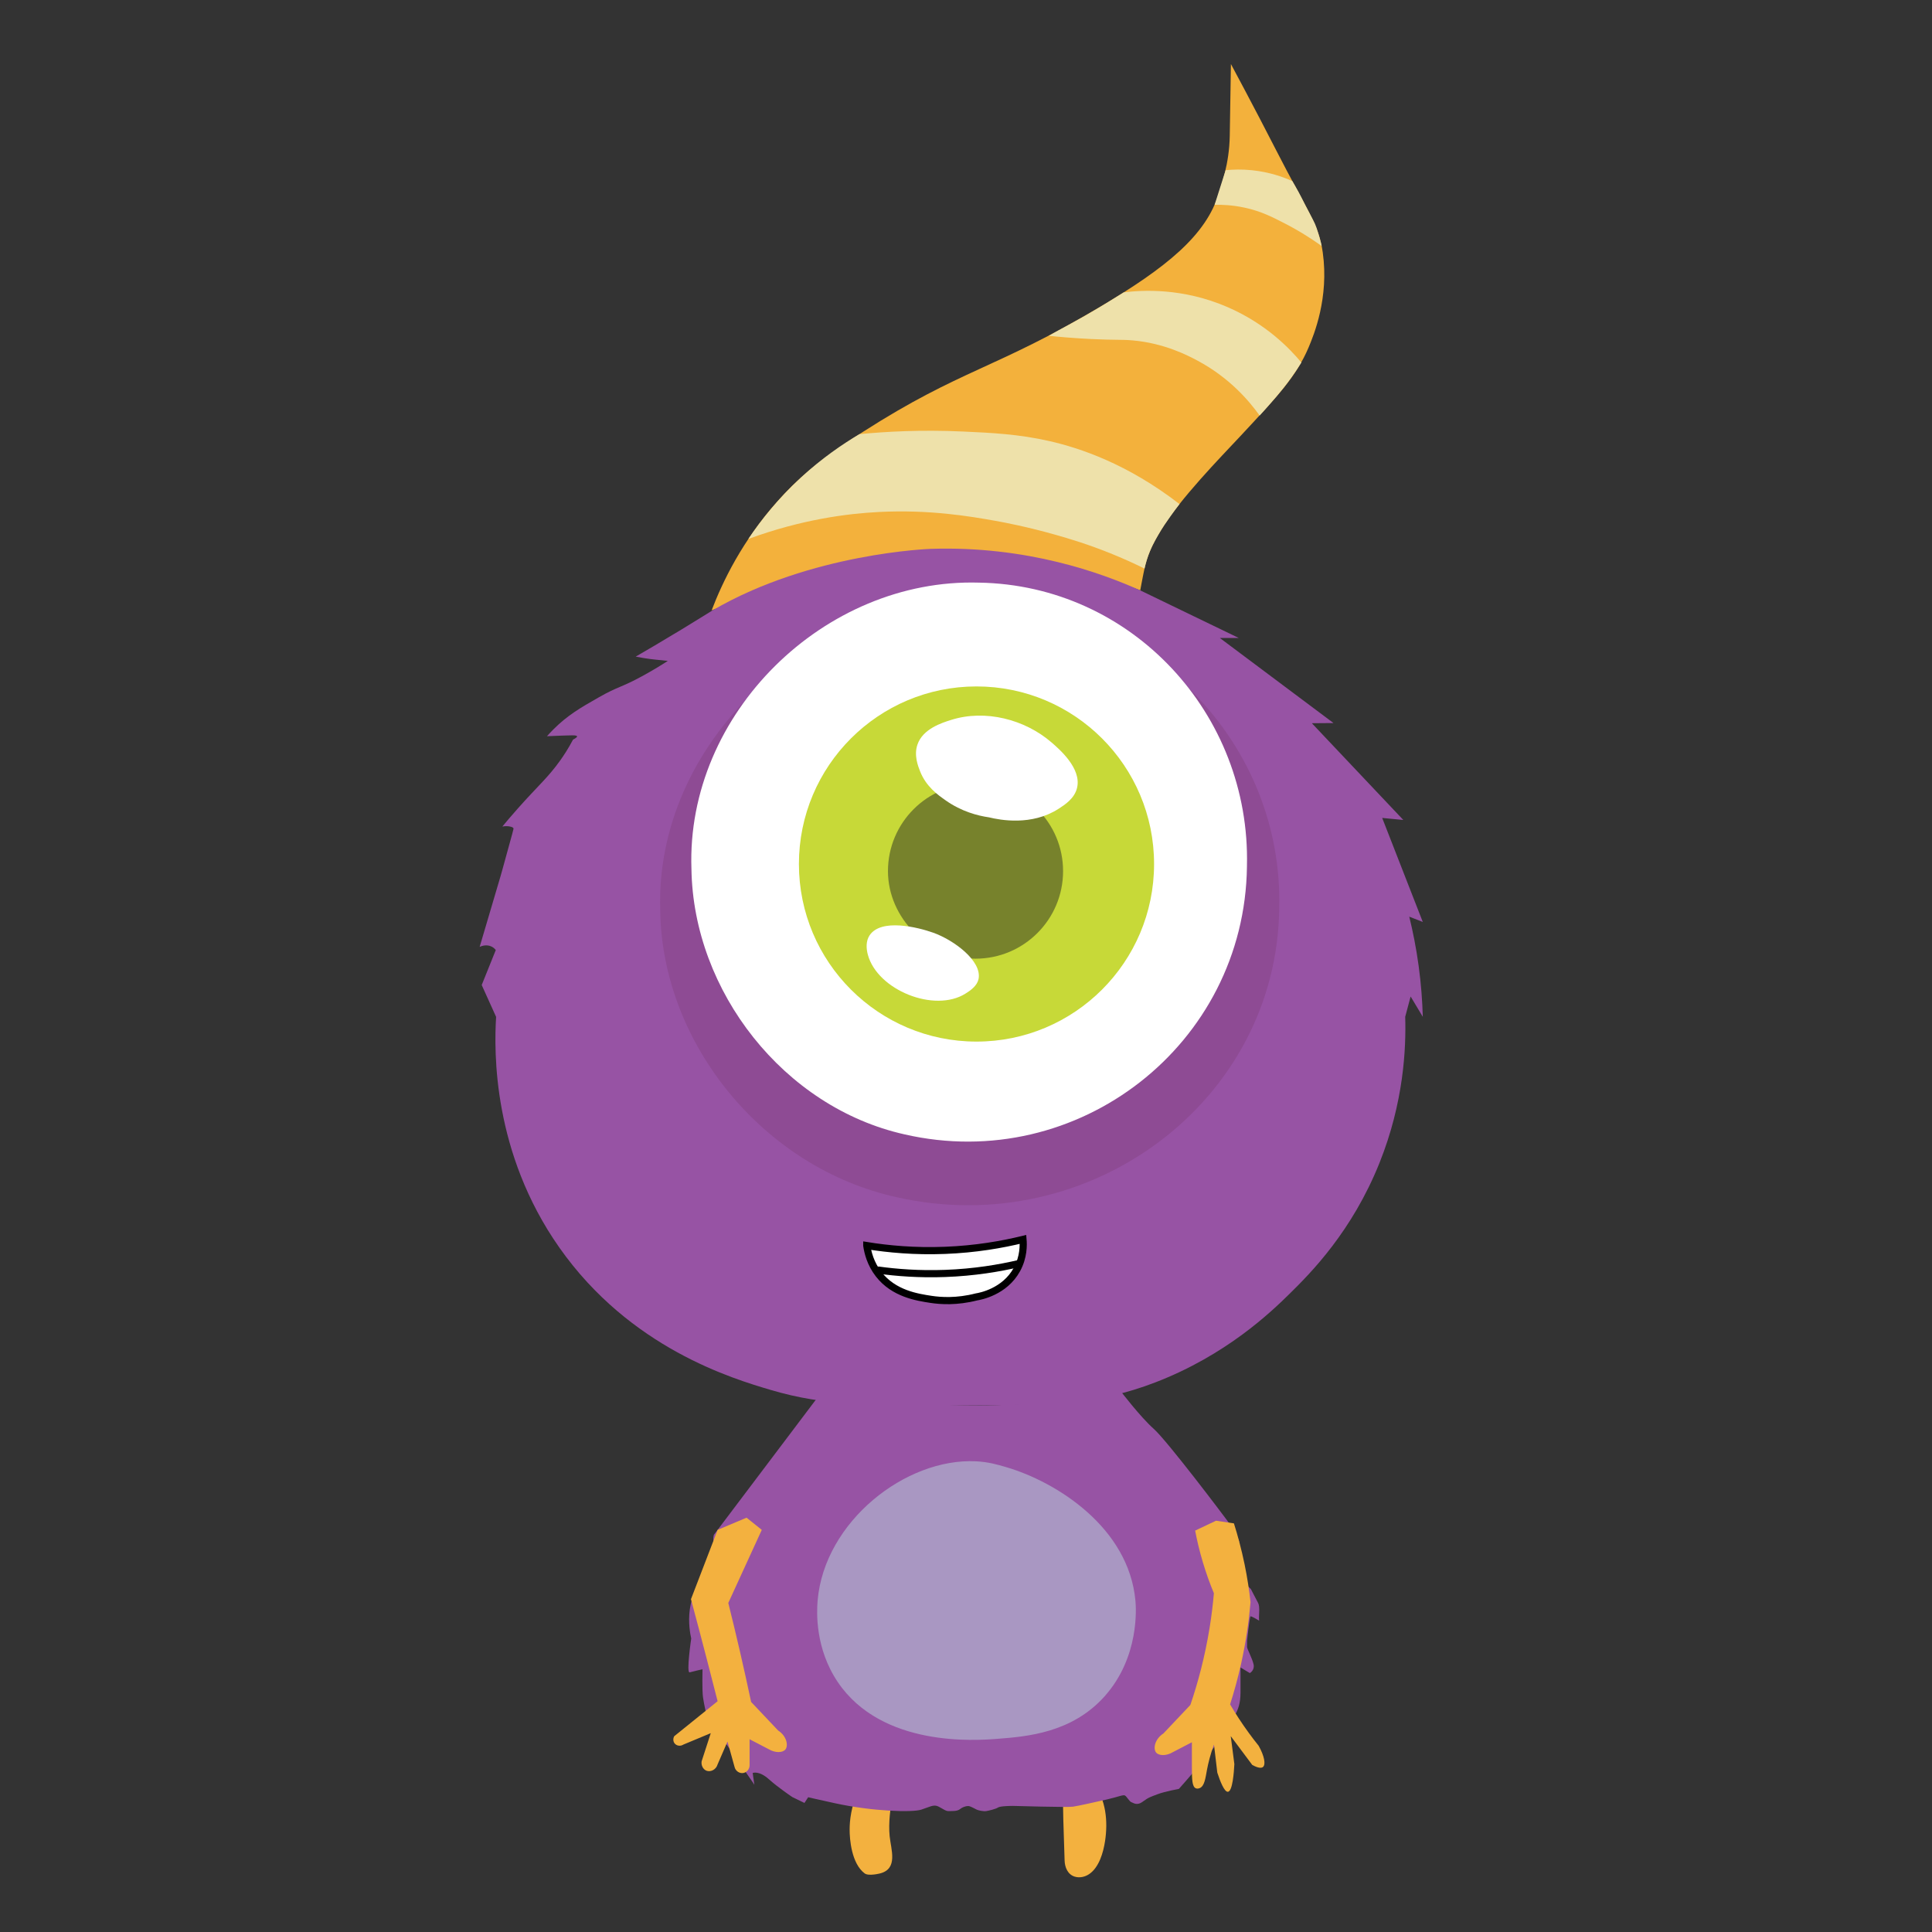 <?xml version="1.0" encoding="UTF-8"?>
<svg id="Mouth" xmlns="http://www.w3.org/2000/svg" viewBox="0 0 810 810">
  <rect x="0" y="0" width="810" height="810" fill="#333333" stroke="none"/>
  <defs>
    <style>
      .cls-1, .cls-2 {
        fill: #fff;
      }

      .cls-1, .cls-3 {
        stroke: #000;
        stroke-miterlimit: 10;
        stroke-width: 3px;
      }

      .cls-4 {
        fill: #c7d938;
      }

      .cls-5 {
        fill: #9753a4;
      }

      .cls-6 {
        fill: #8e4b94;
      }

      .cls-7 {
        fill: #a997c2;
      }

      .cls-8 {
        fill: #eee1aa;
      }

      .cls-9 {
        fill: #f3b13c;
      }

      .cls-10 {
        fill: #f3b13f;
      }

      .cls-11 {
        fill: #77822c;
      }

      .cls-3 {
        fill: none;
      }
    </style>
  </defs>
  <g>
    <path class="cls-10" d="M446.51,750.21c-.08.06-.15.12-.2.19-1.31,1.64-.65,4.79-.62,6.76.08,7.61.47,15.21.65,22.81.07,2.9,1.3,5.95,4.31,6.84,2.02.6,4.27.09,6.01-1.1,4.15-2.83,5.91-9.08,6.63-13.77,1.28-8.33.42-17.46-4.85-24.34-1.38.65-3.18,1.34-5.34,1.81-1.36.3-5.37-.06-6.59.8Z"/>
    <path class="cls-10" d="M359.99,750.34c-3.23,7.05-3.77,13.06-3.78,16.69-.01,4,.75,14.24,6.3,18.4,1.68,1.26,6.49,0,6.51,0,7.58-1.98,4.54-9.98,3.97-15.59-.59-5.85.39-11.61,1.07-17.4.11-.89.26-1.62.37-2.1-1.5.55-3.64,1.14-6.26,1.26-3.59.17-6.46-.63-8.2-1.26Z"/>
    <path class="cls-9" d="M298.35,255.9c4.53-11.86,12.81-29.27,28.08-46.24,9.91-11.01,20.01-18.77,35.37-28.6,41.18-26.37,55.46-26.25,99.5-52.46,27.38-16.29,44.52-29.83,49.81-47.94.8-2.73,4.28-11.78,4.47-23.7l.49-30.11s9.38,17.4,18.88,35.97c13.3,26,17.97,31.26,19.62,43.01,2.67,19-3.67,34.48-5.96,39.89-5.04,11.89-12.94,20.37-28.76,37.32-7.98,8.55-25.18,26.08-33.11,39.24-2.26,3.75-5.17,8.58-6.73,15.31-.67,2.91-1.96,9.91-1.96,9.91-3.03-1.14-7.4-2.74-12.71-4.53-9.36-3.16-18.7-6.31-28-8.19-3.01-.61-12.05-2.3-29.84-1.97-7.5.14-30.45.89-62.31,8.46-12.24,2.91-28.36,7.43-46.86,14.63Z"/>
    <path class="cls-8" d="M313.76,225.96c22.43-8.25,41.73-10.65,54.76-11.31,21.32-1.08,38.36,1.85,48.78,3.71,3.76.67,13.33,2.47,25.39,5.9,5.25,1.5,13.41,3.86,23.77,8.09,5.48,2.24,10.03,4.37,13.39,6.04.21-.95.54-2.34,1.07-3.99,1.42-4.43,3.21-7.56,4.81-10.34,1.71-2.95,3.22-5.09,4.98-7.58,1.51-2.14,2.84-3.89,3.81-5.14-22-17.02-42.03-23.54-54.36-26.37-13-2.98-24.69-3.52-36.39-4.05-17.8-.82-32.73.06-43.45,1.1-7.13,4.2-15.65,10.04-24.37,18.05-9.97,9.17-17.16,18.38-22.19,25.89Z"/>
    <path class="cls-8" d="M439.72,140.78c.94-.54,2.36-1.35,4.09-2.3,1.54-.85,2.67-1.45,3.21-1.74,0,0,2.96-1.59,7.84-4.34,6.16-3.47,14.38-8.63,16.27-9.82,7.63-.96,24.65-2.03,43.63,6.22,16.06,6.98,26.02,17.37,30.85,23.19-2.83,4.56-5.45,8.09-7.43,10.59-1.98,2.5-4.03,4.85-5.43,6.45-1.86,2.13-3.46,3.9-4.65,5.19-4.36-6.12-12.6-15.84-25.99-23-4.02-2.15-13.97-7.35-27.25-8.51-4.76-.42-7.31-.08-17.36-.57-7.59-.37-13.77-.94-17.77-1.35Z"/>
    <path class="cls-8" d="M509.23,85.87c1.54-4.84,3.08-9.67,4.62-14.51,3.09-.31,6.81-.42,10.98,0,7.17.73,12.96,2.76,16.98,4.56.65,1.08,1.57,2.65,2.62,4.57,1.08,1.97,1.3,2.51,2.77,5.38,3.22,6.28,3.87,7.06,4.79,9.72.64,1.84,1.24,4.01,1.24,4.01.39,1.41.68,2.63.89,3.57-5.78-4.19-10.94-7.14-14.79-9.14-5.86-3.04-10.71-5.52-17.61-6.99-5.07-1.08-9.43-1.24-12.5-1.18Z"/>
    <path class="cls-5" d="M208,426.28c-.9,14.7-1.49,56.93,26.5,96.76,29.68,42.24,72.66,54.97,88.66,59.71,22.67,6.72,42.1,6.64,80.97,6.48,37.11-.15,56.16-.42,80.12-9.61,29.94-11.49,48.74-29.64,56.58-37.36,8.79-8.66,25.99-25.96,37.5-54.64,10.23-25.5,11.21-48.15,10.81-61.33.76-2.84,1.51-5.67,2.27-8.51,1.7,2.84,3.4,5.67,5.1,8.51-.18-6.49-.69-13.69-1.75-21.44-1.03-7.52-2.41-14.38-3.92-20.53,1.89.74,3.78,1.47,5.67,2.21-5.67-14.54-11.34-29.07-17.02-43.61,5.39.52,8.85.85,8.85.85,0,0-13.19-13.95-38.34-40.56,3.03-.02,6.05-.05,9.08-.07-15.88-11.89-31.77-23.77-47.65-35.66h7.94l-41.31-19.96c-16.22-7.29-47.42-18.73-87.83-17.41,0,0-50.16,1.64-91.52,25.8-.83.49-5.79,3.64-12.91,7.96-8.37,5.08-15.16,9.04-19.28,11.42,2.49.49,4.53.8,5.9.98,0,0,2.08.28,7.57.82-2.45,1.58-6.17,3.89-10.83,6.43-8.87,4.84-9.9,4.16-18.2,8.89-7.64,4.35-13.06,7.49-18.97,13.41-1.14,1.15-2.05,2.14-2.67,2.84,4.97-.23,8.28-.32,10.19-.36.8-.02,2.31-.04,2.42.41.1.39-.93.99-1.67,1.36-2.02,3.83-3.96,6.74-5.31,8.64-5.21,7.32-9.17,10.47-17.8,20.19-2.78,3.13-5.01,5.78-6.54,7.63,1.42-.28,2.52-.15,3.21,0,.51.11,1.34.3,1.45.78.05.21-.06.55-.25,1.24-.15.57-.04.23-.23.93-4.14,15.2-4.98,18.02-4.98,18.02-1.68,5.66-4.74,16.07-8.71,29.48.36-.17,2.72-1.26,5.01-.12.84.42,1.4,1,1.75,1.44-1.97,4.89-3.93,9.78-5.9,14.67,2.01,4.44,4.02,8.88,6.02,13.32Z"/>
    <path class="cls-5" d="M345.17,582.7c-15.3,20.27-30.59,40.53-45.89,60.8-.14.5-.28,1.24-.19,2.1.07.67.12,1.23.56,1.72.46.52,1.27.87,1.91.66.47-.15.66-.53.7-.5.2.13-3.13,5.68-5.2,9.21-1.22,2.08-1.83,3.12-2.26,3.89-2.65,4.79-4.85,8.75-5.6,14.22-.74,5.4.19,10.31.6,12.14h0s-2.15,14.63-.65,14.2c1.51-.43,5.38-1.29,5.38-1.29,0,0-.22,8.82.22,11.84.43,3.01,1.51,7.53,1.51,7.53,0,0,18.61,26.9,19.31,27.97l.7,1.08-.7-4.95s2.64-1.08,6.73,2.58c4.09,3.66,9.9,7.53,9.9,7.53,1.69.82,3.38,1.64,5.08,2.46.53-.82,1.06-1.64,1.59-2.46,0,0-4.52-.86,11.19,2.58,15.71,3.44,32.5,3.91,36.18,2.69,3.67-1.23,4.45-1.78,6.01-1.67s3.9,2.34,5.35,2.28c1.45-.06,3.68.17,4.9-.84,1.22-1,3.12-1.45,3.9-1.22.78.22,2.45,1.11,3.12,1.45.67.33,2.78.78,3.9.61,1.11-.17,4.01-.84,5.01-1.51,1-.67,6.13-.67,6.13-.67,0,0,23.05.67,25.28.33,2.23-.33,9.24-1.89,14.14-3.01,4.9-1.11,6.9-2.12,7.68-1.67.78.45,1.89,2.56,2.67,2.78.78.22,2.23,1.67,4.79-.22s3.34-2,6.24-3.12,8.91-2.23,8.91-2.23c0,0,18.38-20.6,19.93-25.06,1.56-4.45,5.89-6.1,5.89-15.28v-10.55l3.91,2.34s2.15-1.17,1.56-3.71-2.73-6.45-2.73-7.23v-2.54s1.08-10.18,1.47-10.31,3.6,1.8,3.6,1.8c0,0-.13-.64,0-3.08.13-2.44,0-3.6-.51-4.5-.51-.9-2.95-5.65-2.95-5.65,0,0-3.85-3.47-5.52-7.06-1.67-3.6-1.41-4.24-1.41-4.24l2.31-.13s.39.13-1.28-2.95c-1.67-3.08-2.83-5.52-2.83-5.52l3.85.13s-.64-2.83-3.47-6.81c-2.83-3.98-26.85-35.71-32.37-40.59-5.52-4.88-13.87-15.8-13.87-15.8-17.64,3.5-39.92,6.34-65.68,5.95-22.84-.35-42.77-3.15-58.98-6.52Z"/>
    <path class="cls-10" d="M300.86,641.42l-11.17,29.05c2.24,8.33,4.46,16.72,6.65,25.17,1.53,5.89,3.04,11.75,4.52,17.6-6.06,4.89-12.13,9.79-18.19,14.68-.56,1.01-.48,2.23.2,3.05.83,1.01,2.41,1.25,3.63.46,3.83-1.6,7.66-3.19,11.49-4.79l-3.83,11.81c-.26,1.73.63,3.36,1.98,3.91,1.72.71,4.08-.37,4.72-2.63,1.38-3.19,2.77-6.38,4.15-9.58.97,3.51,1.95,7.01,2.92,10.52.37,1.84,2.14,3,3.81,2.65,1.44-.3,2.55-1.67,2.53-3.28v-10.85l7.98,4.15c2.82,1.69,5.88,1.52,7.01.17,1.32-1.58.66-5.59-3.05-8.01-3.77-3.98-7.54-7.97-11.3-11.95-1.48-7.01-3.06-14.11-4.72-21.32-1.58-6.84-3.2-13.57-4.85-20.18,4.68-10.21,9.36-20.43,14.04-30.64l-6.38-5.11-12.13,5.11Z"/>
    <path class="cls-10" d="M517.32,638.66c1.62,5.13,3.17,10.87,4.47,17.15,1.17,5.67,1.96,10.99,2.5,15.9-.66,7.74-1.86,16.39-3.93,25.72-1.37,6.19-2.97,11.91-4.64,17.15,2.26,3.84,4.86,7.86,7.86,11.97,1.37,1.88,2.74,3.66,4.11,5.36,2.44,4.36,3.07,7.93,1.79,8.93-1.07.83-3.3-.24-4.47-.89-3-4.02-6.01-8.04-9.01-12.06.5,3.9,1.01,7.8,1.51,11.71-.17,3.39-.74,11.39-2.68,11.61-1.51.17-3.3-4.45-4.47-8.04-.46-3.92-.93-7.85-1.39-11.77-1.59,4.34-2.43,7.94-2.92,10.52-.66,3.5-1.01,6.98-3.14,7.78-.2.07-.88.33-1.54.06-1.59-.66-1.63-3.75-1.66-8.46-.02-4.47-.01-8.18,0-10.85l-7.98,4.15c-2.82,1.69-5.88,1.52-7.01.17-1.32-1.58-.66-5.59,3.05-8.01,3.77-3.98,7.54-7.97,11.3-11.95,3.17-9.31,6.07-20.09,8.04-32.19.83-5.1,1.42-9.99,1.82-14.65-1.61-3.87-3.21-8.23-4.64-13.04-1.41-4.72-2.45-9.16-3.22-13.22,2.92-1.38,5.84-2.76,8.75-4.14,2.5.37,5,.74,7.5,1.11Z"/>
    <path class="cls-6" d="M536.32,380.93c-1.02,80.61-79.07,139.12-160,121.09-56.24-12.19-98.65-64.53-99.5-119.94-2.54-70.32,62.17-131.46,134.32-129.42,71.42,1.12,126.92,59.38,125.18,128.05v.22Z"/>
    <path class="cls-2" d="M522.79,363.26c-.92,74.78-70.96,129.05-143.6,112.32-50.47-11.31-88.53-59.86-89.3-111.26-2.28-65.22,55.79-121.94,120.55-120.05,64.09,1.04,113.9,55.08,112.35,118.78v.21Z"/>
    <circle class="cls-4" cx="409.4" cy="362.24" r="74.45"/>
    <path class="cls-11" d="M445.7,365.22c0,20.27-16.43,36.71-36.71,36.71-19.67,0-36.71-17.04-36.71-36.71,0-20.27,16.43-36.71,36.71-36.71s36.71,16.43,36.71,36.71Z"/>
    <path class="cls-2" d="M451.59,330.2c-1.03,4.56-5.13,7.18-7.83,8.92-11.22,7.19-24.33,4.72-29.15,3.55-4.69-.68-11.45-2.41-18.07-7.06-3.36-2.36-8.25-5.79-10.79-12.24-.88-2.24-2.63-6.68-1.12-11.16,2.24-6.65,10.24-9.16,14.19-10.4,14.28-4.49,30.83-.21,42,9.42,3.37,2.91,12.6,10.87,10.77,18.96Z"/>
    <path class="cls-2" d="M410.24,410.55c-.61,2.73-3.23,4.65-5.44,6.01-13.06,8.21-36.95-1.48-40.95-16.29-.73-2.7-.83-5.78.72-8.11,4.82-7.27,20.27-3.4,26.69-1.12,8.71,3.1,20.49,11.88,19.01,19.37l-.03.14Z"/>
  </g>
  <path class="cls-7" d="M476.04,671.15c.25,2.71,1.8,23.56-12.93,40.04-13.77,15.41-32.71,16.87-44.93,17.82-8.81.68-48.41,3.74-66.97-23.84-9.45-14.05-8.84-29.2-8.42-34.12,2.86-33.18,36.97-59.85,66.37-58.39,5.11.25,8.73,1.29,12.64,2.43,21.22,6.21,51.46,25.35,54.24,56.07Z"/>
  <path class="cls-1" d="M363.4,522.22c8.89,1.44,20.01,2.5,32.79,2,12.85-.5,23.92-2.44,32.71-4.59.2,2.31.31,7.36-2.53,12.57-5.15,9.47-15.58,11.31-16.97,11.53-8.33,2.14-15.1,1.64-19.04,1.04-5.83-.89-15.62-2.38-21.96-10.52-3.47-4.46-4.59-9.21-5-12.02Z"/>
  <path class="cls-3" d="M367.95,532.45c7.94,1.11,17.48,1.84,28.24,1.45,12.21-.44,22.8-2.21,31.34-4.23"/>
</svg>